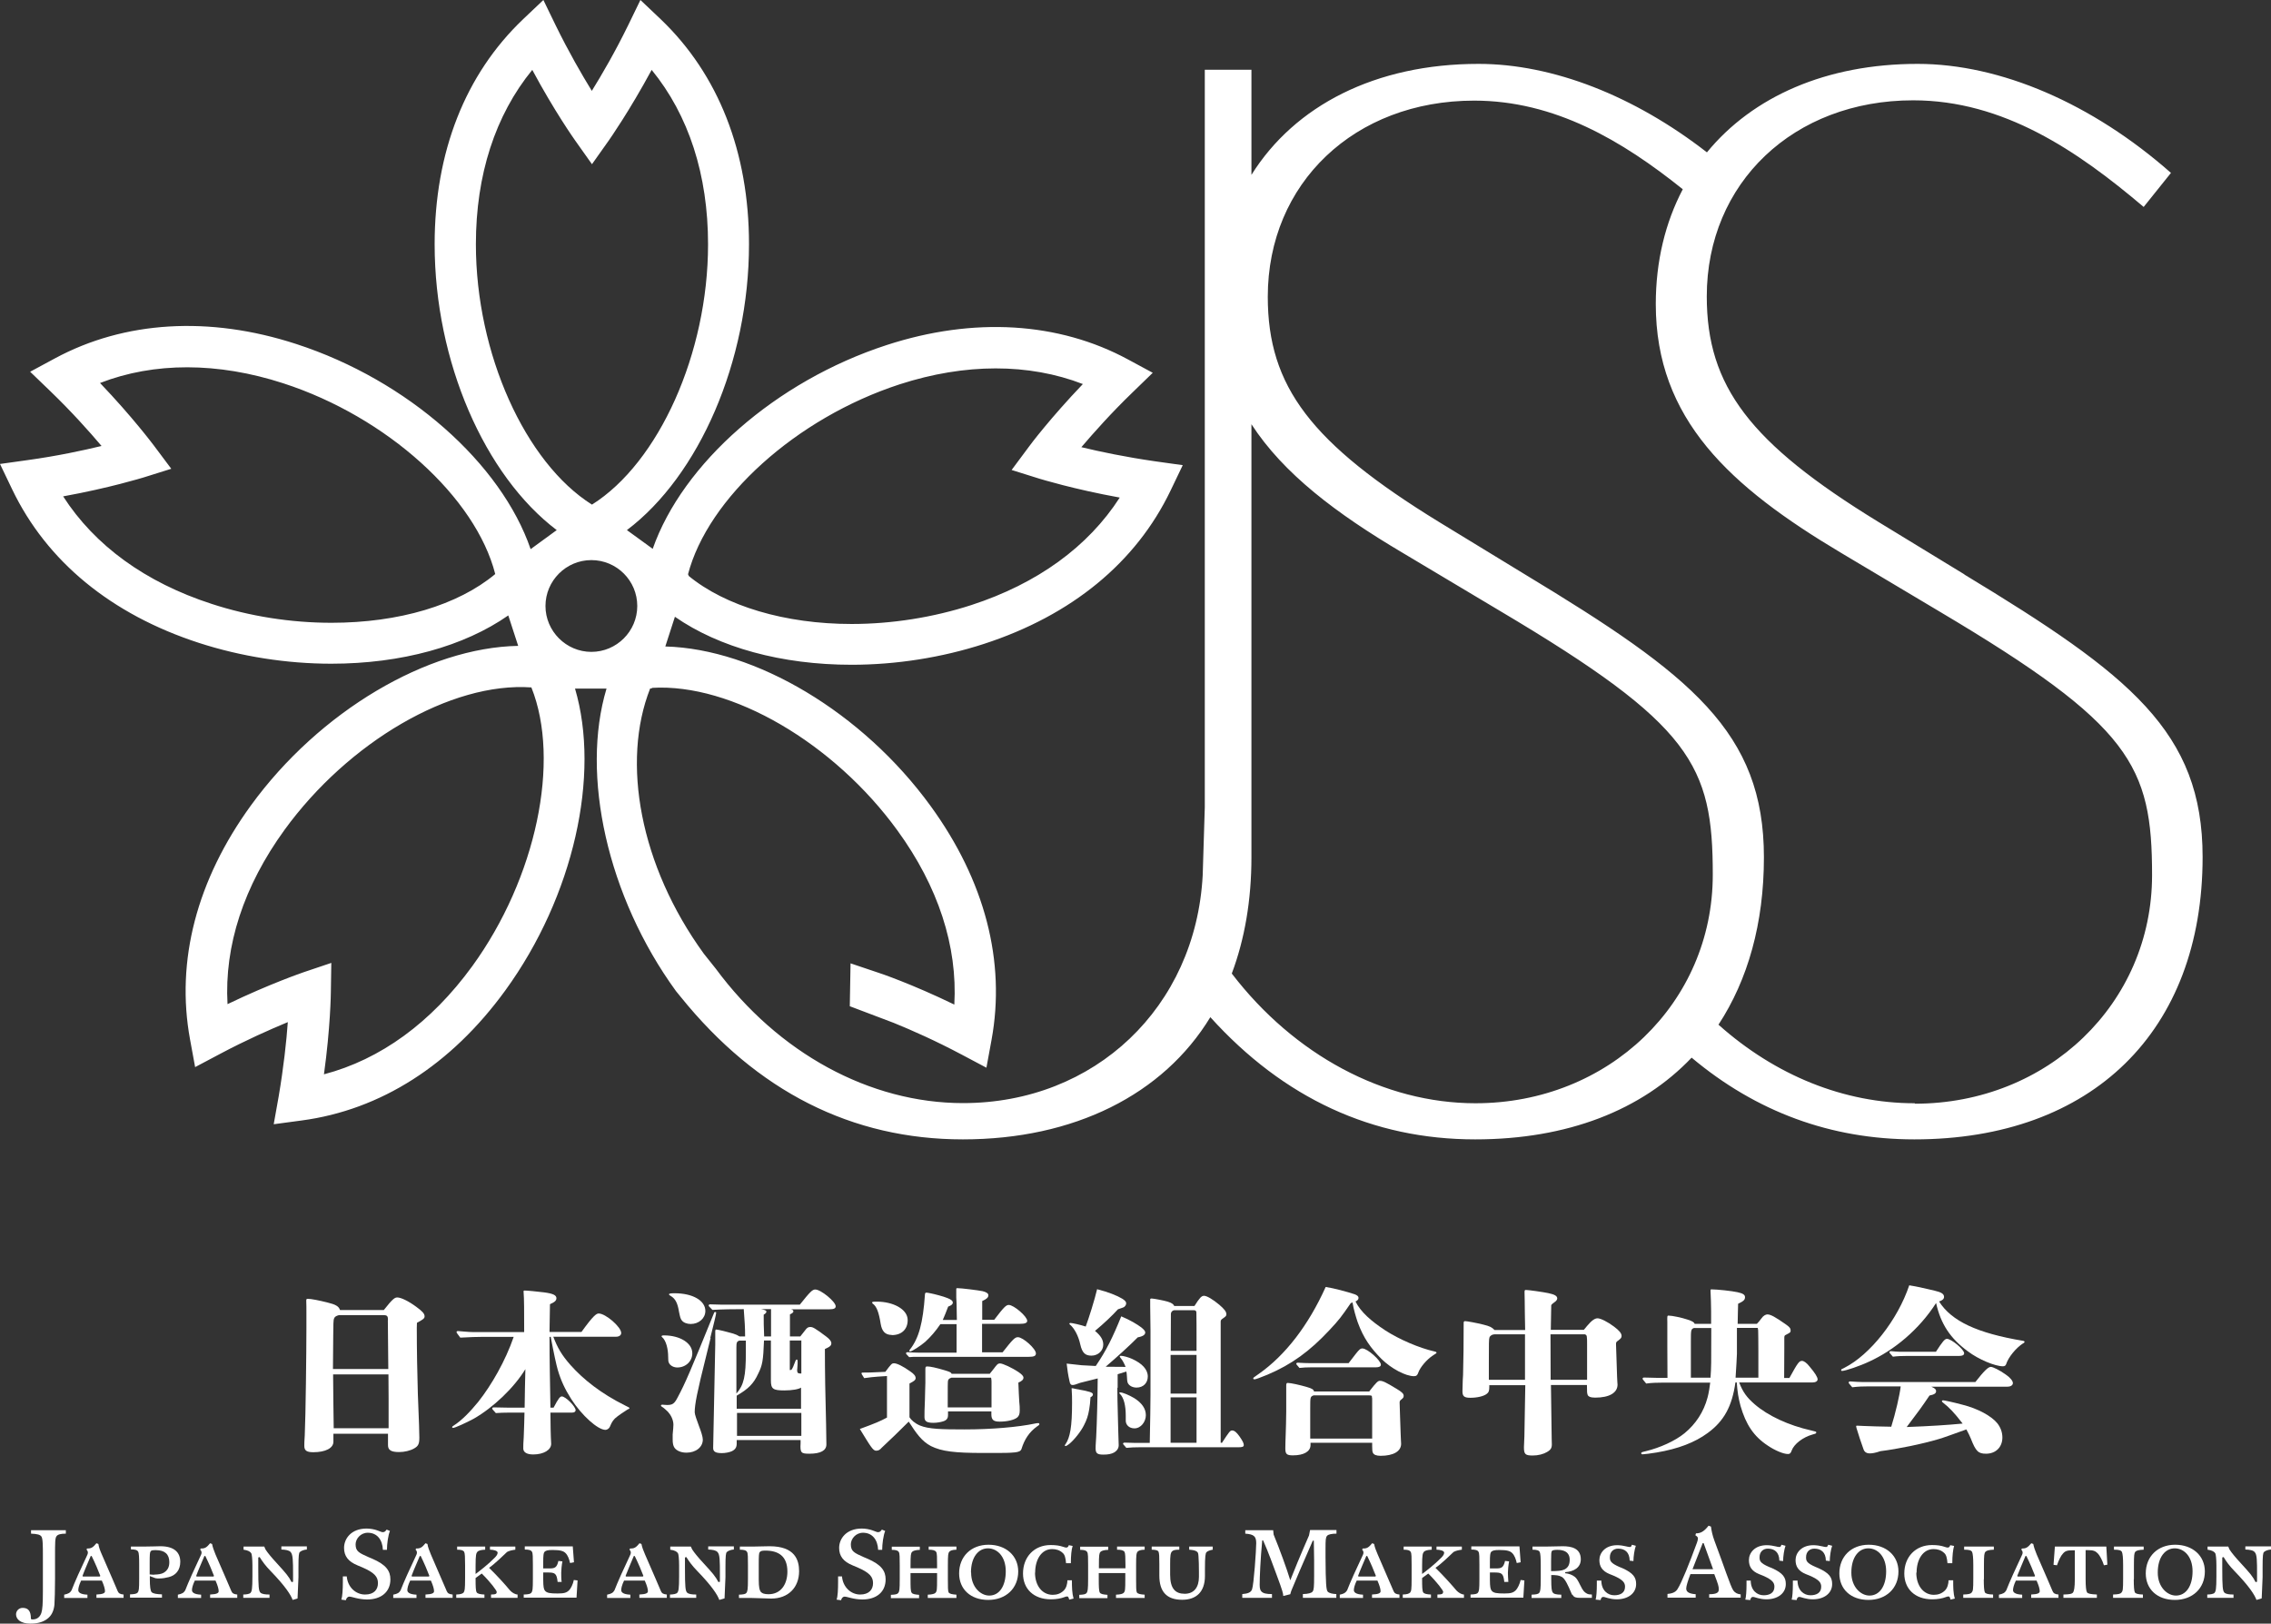 <?xml version="1.0" encoding="UTF-8"?><svg id="_レイヤー_2" xmlns="http://www.w3.org/2000/svg" viewBox="0 0 151.42 108.27"><rect x="0" y="0" width="151.42" height="108.27" fill="#333333" stroke="none"/><defs><style>.cls-1{fill:#fff;stroke-width:0px;}</style></defs><g id="_レイヤー_1-2"><g id="_レイヤー_1-2"><path class="cls-1" d="M25.59,87.36c.59-.75.73-.84.9-.84.24,0,.73.23,1.26.62.41.3.56.46.56.64,0,.14-.1.21-.51.43-.01.18-.01.3-.01.34,0,1.42.03,3.07.07,4.39l.08,2.09c.01.34.02.69.02.83,0,.43-.07.57-.35.73-.26.15-.65.24-1,.24-.53,0-.74-.13-.74-.46v-.76h-3.64v.53c0,.43-.53.7-1.34.7-.44,0-.6-.11-.6-.42,0-.15,0-.27.03-.71.06-1.28.11-5.55.11-7.14v-1.08c0-.25,0-.5-.01-.73,0-.13.01-.15.11-.15.21,0,.76.11,1.28.24.58.14.78.26.86.51h2.92ZM25.87,88.05c0-.29-.05-.35-.3-.35h-2.98c-.3.09-.35.17-.36.56-.01.32-.01.76-.03,3.03h3.69l-.03-3.25h.01ZM25.91,93.2c0-.37,0-.63-.01-1.55h-3.69c0,1.2.03,2.39.04,3.59h3.66v-2.05h0Z"/><path class="cls-1" d="M36.9,89.16c.27.7.53,1.18,1.15,1.88.84.94,2.01,1.88,3.64,2.69.24.12.28.13.28.18,0,.02-.03.04-.14.09-.16.1-.65.42-.83.59-.19.19-.25.36-.34.56-.05.11-.18.2-.29.2-.51,0-1.58-.96-2.28-2.05-.43-.68-.69-1.24-.9-1.95-.1-.35-.26-1.08-.47-2.2h-.08c0,1.63.03,2.68.06,4.72h.21c.33-.64.44-.75.55-.75.25,0,.92.67.92.92,0,.1-.09.16-.25.16h-1.43c0,.64.02,1.64.05,2.08,0,.4-.49.71-1.2.71-.43,0-.66-.15-.66-.4,0-.12,0-.42.03-.76.02-.65.05-1.28.05-1.63h-1.08c-.28,0-.55.01-.83.03-.23-.25-.24-.27-.24-.3,0-.05.04-.08.1-.08.38.01.84.02,1.08.02h.98c0-.43.04-2.24.05-2.57-.76,1.25-2.15,2.57-3.45,3.31-.48.26-1.25.61-1.37.61-.04,0-.06-.01-.06-.05s.02-.06.09-.1c.54-.34,1.11-.93,1.64-1.58.89-1.12,1.82-2.74,2.37-4.34h-2.19c-.31,0-.6.01-1.37.05-.21-.28-.25-.33-.25-.37s.04-.07.09-.07.73.07,1.03.07h3.39c0-1.38,0-2.24-.04-2.7,0-.05,0-.07.08-.07.18,0,.79.06,1.28.12.61.08.83.19.83.39,0,.16-.11.26-.43.4l-.03,1.85h2.13c.8-1.11,1-1.23,1.15-1.23.46,0,1.5.9,1.5,1.3,0,.15-.14.25-.35.25h-4.18v.02Z"/><path class="cls-1" d="M47.38,89.22c-.08.32-.14.57-.28,1.14-.63,2.51-.78,3.29-.78,3.82,0,.14.15.55.29.93.14.36.25.71.25.89,0,.5-.46.87-1.09.87-.36,0-.66-.13-.8-.33-.09-.14-.12-.29-.12-.58,0-.08,0-.12,0-.3.03-.33.05-.53.05-.65,0-.34-.18-.66-.36-.86-.18-.17-.26-.25-.43-.36-.04-.02-.04-.04-.04-.06,0-.04.04-.06.1-.06.05,0,.15.02.31.02.36,0,.48-.08.7-.5.51-.95.88-1.82,2.43-5.64,0-.04.04-.06.09-.06.04,0,.05.02.05.06,0,.1-.18.81-.39,1.66h0ZM45.16,91.19c-.25,0-.48-.13-.56-.31-.04-.08-.05-.17-.05-.4,0-.53-.14-1.09-.4-1.31-.03-.02-.04-.04-.04-.06,0-.04.05-.06.16-.06,1.07,0,1.89.51,1.89,1.19,0,.54-.44.95-1,.95ZM46.06,88.29c-.25,0-.49-.09-.6-.24-.09-.1-.12-.25-.19-.59-.09-.56-.24-.86-.55-1.04-.09-.05-.11-.07-.11-.11,0-.05.09-.07.37-.07,1.21,0,2.05.49,2.05,1.18,0,.49-.43.87-.98.87h0ZM53.32,87.01c.71-.89.85-1.02,1.04-1.02.37,0,1.36.81,1.36,1.12,0,.14-.12.2-.43.2h-2.55c.11.03.16.07.16.14,0,.06-.06.12-.23.2v1.47h.69l.33-.42c.12-.17.21-.21.34-.21.17,0,.31.08,1.05.63.24.18.35.32.35.45,0,.15-.07.23-.43.39,0,1.45.03,3.27.08,5.02.02.99.02,1.24.02,1.34,0,.4-.37.62-1.13.62-.55,0-.63-.05-.59-.7v-.21h-4.26v.24c0,.25-.1.4-.34.51-.16.07-.43.12-.64.12-.42,0-.59-.09-.59-.34l.14-6.91v-.88c0-.08.03-.11.07-.11.11,0,.8.17,1.13.27.18.06.28.1.42.19h.37c0-.64-.03-1-.09-1.82-.69,0-1.4.01-2.09.05-.24-.24-.25-.26-.25-.29,0-.05.04-.08.1-.08.26.01.59.02.75.02h5.22ZM49.1,92.93c.5-.58.63-1.14.63-2.76,0-.27,0-.4,0-.77h-.45c-.15.06-.18.13-.18.45v3.08h0ZM53.43,92.52c-.16.12-.61.2-1.13.2-.76,0-.9-.1-.9-.67v-2.66h-.46c-.05,1.36-.11,1.66-.39,2.22-.31.67-.66,1.01-1.43,1.46v.87h4.29v-1.43h.02ZM49.14,94.22v1.53h4.29v-1.53h-4.29ZM50.75,87.3c.25.05.35.09.35.17,0,.06-.05.12-.18.2,0,.51,0,.75.03,1.45h.46v-1.82s-.66,0-.66,0ZM53.41,89.39h-.75v1.97c.13,0,.15-.01.34-.51.06-.17.09-.19.12-.19s.06.04.06.08c0,.02,0,.09,0,.21,0,.15-.03.32-.03.43,0,.15.05.21.19.21h.09v-2.21h-.01Z"/><path class="cls-1" d="M60.64,94.51c.11.18.35.4.7.55.58.24,1.45.26,2.97.26,1.78,0,3.57-.15,4.74-.4.09-.02.14-.02.18-.02s.07.02.07.07c0,.03-.01.06-.14.14-.56.4-.86.9-1.05,1.51-.05.15-.19.2-.43.23-.36.04-.8.04-1.31.04h-.83c-1.87,0-2.75-.1-3.47-.46-.61-.32-.98-.85-1.48-1.63-.62.62-1.23,1.21-1.8,1.74-.11.13-.21.2-.37.2-.21,0-.35-.24-1.09-1.45,1.06-.39,1.34-.51,1.81-.76v-2.77c-1.04.06-1.2.1-1.52.14l-.16-.26s-.02-.04-.02-.06.02-.05.06-.05c.3,0,.58,0,1.53-.05.39-.52.43-.57.58-.57.2,0,.6.2,1.08.54.28.19.36.32.36.45,0,.12-.1.2-.41.36v2.27-.02ZM59.46,89.02c-.45,0-.66-.26-.74-.74-.12-.78-.28-1.17-.52-1.34-.04-.02-.05-.05-.05-.08,0-.05.04-.06.33-.06,1.03,0,2.04.48,2.04,1.23,0,.61-.4,1-1.05,1h-.01ZM66.83,90.2c.71-.9.84-1.03,1.04-1.03.34,0,1.2.77,1.2,1.08,0,.17-.12.23-.5.23h-7.43c-.18,0-.35,0-.52.02-.2-.2-.21-.23-.21-.25,0-.05.04-.08.1-.08.24.02.55.03.7.03h2.57v-1.9h-1.08c-.31.46-.64.84-1.01,1.18-.3.26-.89.64-1,.64-.04,0-.06-.01-.06-.04s0-.05.05-.1c.58-.74.86-1.75.99-3.64,0-.11.04-.14.09-.14.04,0,.09,0,.27.04.26.05.88.21,1.14.32.24.09.36.19.36.3s-.09.19-.31.27c-.17.43-.23.61-.36.89h.94c-.02-1.2-.02-1.24-.04-1.5,0-.44,0-.45,0-.52,0-.08,0-.1.07-.1.28,0,1.38.14,1.68.2.25.06.39.15.39.27,0,.15-.1.25-.41.39v1.25h.8c.64-.84.79-.99.97-.99.34,0,1.23.77,1.23,1.06,0,.14-.15.2-.49.2h-2.52v1.9h1.38l-.02.02ZM66,91.6c.1-.13.19-.24.24-.3.23-.3.28-.38.44-.38.18,0,.81.29,1.25.59.2.14.31.25.31.36,0,.13-.11.23-.34.33.03.71.03.78.06,1.27.03.27.03.39.03.48v.13c0,.2-.04.32-.15.43-.19.17-.66.29-1.19.29-.41,0-.55-.12-.55-.49v-.19h-2.89c0,.09,0,.15,0,.24,0,.23-.1.35-.32.42-.18.06-.45.1-.65.1-.45,0-.6-.1-.6-.39,0-.15,0-.58.03-1.13,0-.42.03-.87.03-1.15v-.92c0-.13.02-.17.12-.17.2,0,.58.08,1.15.25.36.11.44.14.48.24h2.55,0ZM66.11,92.14c0-.11-.01-.19-.03-.27h-2.64c-.15.05-.19.09-.23.19-.02.07-.02.4-.02,1.79h2.92v-1.71Z"/><path class="cls-1" d="M72.71,93.19c-.02.33-.05.58-.09.81-.07.42-.17.7-.34,1.03-.21.43-.66.99-.99,1.26-.1.08-.2.14-.25.14-.03,0-.04-.01-.04-.04s.01-.05.04-.08c.31-.45.44-1.17.44-2.77,0-.32,0-.52-.03-.97.1.01.18.02.22.04,1,.18,1.2.24,1.2.38,0,.07-.04.12-.18.2h.02ZM74.5,92.56c0,.24.01,1.19.04,2.09.01.64.04,1.27.05,1.72,0,.21-.11.37-.31.49-.18.1-.41.14-.71.14-.41,0-.52-.09-.52-.42,0-.18,0-.13.04-.77.05-1.03.09-2.55.1-3.89-.24.06-.94.23-1.16.29-.28.11-.43.15-.51.15-.11,0-.18-.06-.21-.26-.09-.38-.15-.8-.19-1.17.42.05.69.08,1,.11.41.02.69.04.94.05.7-1.03,1.13-1.9,1.7-3.31.6.25,1.06.53,1.34.74.16.13.26.24.26.33,0,.14-.12.26-.5.33-.49.5-1.39,1.32-2.14,1.96.14,0,.88.01,1.33.01-.08-.2-.2-.44-.33-.59-.05-.06-.06-.08-.06-.11s.04-.04.07-.04c.15,0,.5.09.76.21.66.3,1.04.7,1.04,1.17,0,.43-.3.74-.75.74-.26,0-.49-.12-.58-.3-.05-.11-.05-.25-.06-.42-.01-.17-.02-.27-.04-.35-.26.08-.45.14-.58.18v.89l-.02.03ZM74.93,87.17s-.14.06-.39.14c-.39.43-.94.95-1.53,1.44.39.33.55.59.55.92,0,.39-.33.73-.79.73-.4,0-.61-.17-.74-.74-.12-.56-.39-1.08-.69-1.33-.03-.02-.04-.04-.04-.06s.03-.05.06-.05c.13,0,.7.13,1.03.24.22-.59.59-1.77.76-2.49.75.19,1.34.43,1.67.63.18.11.27.21.27.31,0,.11-.08.21-.16.26ZM75.06,94.4c0-.65-.12-1.19-.39-1.45-.03-.02-.04-.04-.04-.06s.01-.04.05-.04c.18,0,.6.18.94.38.51.32.78.7.78,1.14s-.33.88-.76.88c-.36,0-.58-.24-.58-.51v-.35h0ZM81.47,96.22c.49-.75.55-.83.68-.83.15,0,.29.11.49.39.2.29.29.45.29.58,0,.12-.1.15-.37.15h-6.59c-.29,0-.59.01-.87.04-.2-.23-.22-.25-.22-.27,0-.05.04-.08.1-.08.26.01.6.02.76.02h.92c.02-.46.06-3.26.05-4.16v-3.33c-.01-.71-.01-1.2-.02-1.63v-.4c-.01-.08.01-.11.09-.11.14,0,.86.14,1.08.21.26.08.39.17.43.29h1.35c.35-.55.47-.68.64-.68.19,0,.59.24,1.01.59.34.29.48.47.48.64,0,.11-.05.15-.22.27-.1.07-.16.11-.16.21v8.09h.1-.02ZM79.78,90.08c0-1.41,0-2.25-.01-2.54,0-.12-.05-.17-.18-.17h-1.27c-.14,0-.25.12-.25.26v.08c0,.14-.01,1.93-.01,2.37h1.73-.01ZM78.05,90.35v2.58h1.73v-2.58h-1.73ZM78.05,93.18v3.03h1.73v-3.03h-1.73Z"/><path class="cls-1" d="M90.06,86.9c-.61.89-.77,1.11-1.44,1.82-1.28,1.37-2.5,2.27-4.11,2.95-.43.18-.79.31-.86.31-.05,0-.09-.02-.09-.06,0-.05.01-.05.38-.31,1.75-1.23,3.29-3.21,4.45-5.79.54.08,1.43.32,1.94.49.16.06.25.14.25.23,0,.11-.05.17-.2.25.34.69,1.03,1.3,1.99,1.93.91.59,2.25,1.17,3.27,1.4.1.02.14.05.14.08s-.01.05-.09.09l-.18.12c-.39.26-.82.77-.94,1.11-.06.19-.14.25-.29.25-.55,0-1.5-.49-2.17-1.15-.7-.71-1.19-1.36-1.59-2.46-.12-.36-.28-.89-.34-1.31l-.14.06h.02ZM91.3,92.78c.47-.61.58-.7.7-.7.2,0,.39.09,1.13.54.35.21.46.32.46.46,0,.11-.04.15-.15.24-.09.06-.12.12-.12.21,0,.37.05,1.23.07,2.11,0,.21.03.5.03.64,0,.5-.51.8-1.37.8-.28,0-.45-.07-.51-.2-.04-.08-.05-.19-.05-.44v-.23h-4.11v.15c0,.43-.44.69-1.17.69-.41,0-.51-.08-.51-.46,0-.53.05-1.25.06-2.46v-1.77c.01-.12.04-.14.1-.14.19,0,.8.13,1.3.28.33.1.41.15.46.29h3.68ZM89.92,90.9c.1-.12.16-.2.47-.61.23-.29.31-.37.45-.37.33,0,1.23.8,1.23,1.08,0,.12-.11.18-.35.18h-4.32c-.25,0-.51.01-.76.04-.2-.23-.21-.25-.21-.27,0-.05.04-.08.1-.08.28.02.61.03.79.03h2.61-.01ZM91.48,93.23c0-.15-.01-.18-.18-.18h-3.72c-.22.09-.22.11-.22.86v2.02h4.13v-2.7h0Z"/><path class="cls-1" d="M105.61,88.67c.08-.08.11-.14.2-.24.31-.37.52-.52.71-.52.2,0,.68.24,1.09.55.36.27.51.45.51.63,0,.11-.05.17-.22.3-.12.08-.15.12-.15.21v.08c0,.11.06,1.97.07,2.13.01.35.03.46.03.52,0,.55-.55.87-1.49.87-.3,0-.48-.07-.51-.21-.03-.09-.04-.17-.04-.63h-2.4c.03,1.87.04,3.06.05,3.6,0,.08.01.26.01.35,0,.26-.08.37-.31.51-.25.15-.6.24-.96.24-.5,0-.59-.08-.59-.56,0-.07.01-.33.03-.72,0-.13.02-1.26.06-3.41h-2.4v.11c0,.27-.04.37-.16.46-.2.17-.66.27-1.1.27-.4,0-.53-.09-.53-.43,0-.04,0-.14.01-.39.01-.31.01-.46.03-.7.03-1.06.04-2.14.04-3.38v-.08c0-.11.03-.13.1-.13.12,0,.73.11,1.21.23.44.11.56.17.75.36h2.04c-.01-.52-.03-1.57-.03-2.01,0-.17-.01-.43-.01-.5,0-.13.01-.16.09-.16.19,0,1.16.14,1.49.21.43.09.6.19.6.36,0,.08-.08.18-.19.25-.15.11-.16.12-.21.19l-.03,1.65h2.22,0ZM99.64,88.98c-.14,0-.29.09-.33.21-.04.11-.04.39-.04,1.64v1.18h2.41v-3.03h-2.05.01ZM105.82,89.75c0-.68,0-.72-.15-.77h-2.29c0,1.32,0,1.74.01,3.03h2.43v-2.26Z"/><path class="cls-1" d="M119.32,91.87c.55-1,.64-1.12.83-1.12.12,0,.3.12.49.36.39.46.55.73.55.87,0,.13-.14.21-.36.21h-4.87c.25.64.5.99,1.03,1.45.89.77,2.26,1.41,3.78,1.75.31.07.33.08.33.13,0,.07-.03.08-.25.14-.64.18-1.23.63-1.39,1.07-.06.18-.12.23-.25.23-.3,0-.87-.24-1.34-.56-.93-.61-1.46-1.4-1.82-2.65-.14-.52-.21-.96-.25-1.56h-.09c-.22,1.57-.75,2.57-1.85,3.37-.85.63-1.98,1.06-3.41,1.3-.35.06-.83.12-.93.12-.05,0-.09-.02-.09-.07,0-.06.01-.07.31-.14.95-.23,1.94-.68,2.57-1.19.76-.62,1.29-1.44,1.54-2.38.08-.27.16-.81.18-1h-3.16c-.36,0-.75.01-1.11.06-.23-.27-.24-.3-.24-.32,0-.05.04-.08.1-.08.29.01.65.02.83.02h.73c0-.5-.01-1.76-.01-2.12v-1.59c-.01-.4-.01-.44.08-.44.24,0,.9.14,1.25.26.34.11.46.18.49.29h1.1v-.83c0-.38-.02-.97-.04-1.38,0-.07.01-.09.05-.09.4,0,1.4.11,1.75.19.38.08.5.18.5.33,0,.18-.1.27-.46.44,0,.31-.03.81-.03,1.34h1.28c.1-.11.2-.21.31-.37.12-.18.29-.26.39-.26.22,0,.54.18,1.21.65.26.18.34.27.34.42,0,.12,0,.13-.33.3-.08.04-.09.07-.09.24v.63c0,.59-.01,1.01-.01,2h.36v-.02ZM112.97,88.55c-.23.07-.23.14-.23.89v2.43h1.31c.05-.74.05-.9.05-3.16v-.15h-1.14.01ZM117.24,90.12c0-.89-.01-1.05-.01-1.19,0-.21,0-.25-.03-.38h-1.39v1.74c-.01.27-.04.84-.09,1.58h1.52v-1.75Z"/><path class="cls-1" d="M134.89,89.58c-.48.31-.99.94-1.13,1.39-.03.09-.1.14-.21.14-.53,0-1.63-.46-2.33-.99-1.18-.86-1.82-1.83-2.13-3.23-1.13,1.77-2.8,3.15-4.47,3.91-.61.29-1.59.62-1.8.62-.04,0-.06-.02-.06-.06,0-.05.03-.06.2-.14,1.74-.88,3.57-3.21,4.34-5.51.65.11.71.13,1.7.36.43.1.62.21.62.41,0,.14-.1.23-.33.31.83,1.31,2.54,2.11,5.59,2.62.07.01.11.04.11.07s-.03.06-.1.11h0ZM131.7,92.17c.58-.74.86-1.02,1.04-1.02.14,0,.57.21.98.5.3.2.49.43.49.58,0,.14-.14.24-.37.24h-5.07c.24.11.32.18.32.29,0,.15-.1.23-.44.3-.5.74-.73,1.06-1.52,2.1,1.6-.06,2.69-.13,3.73-.23-.61-.79-.9-1.07-1.29-1.38-.08-.06-.09-.08-.09-.11,0-.04.03-.06.08-.06.07,0,.6.11,1.28.29,1.04.26,1.95.76,2.34,1.25.21.27.33.59.33.94,0,.64-.44,1.08-1.09,1.08-.51,0-.68-.15-1.01-1-.06-.15-.16-.36-.3-.62-.95.34-1.58.57-1.83.64-1.1.33-2.77.67-3.9.81-.35.12-.55.15-.73.15s-.32-.08-.39-.25c-.2-.55-.31-.9-.48-1.45-.01-.04-.02-.08-.02-.11s.01-.04.06-.04c.06,0,.35.02.44.02.51.02,1.1.04,1.84.05.28-.89.56-2.09.63-2.69h-2.11c-.36,0-.75.01-1.12.06-.23-.26-.24-.28-.24-.31,0-.05.04-.08.1-.08.28.02.64.04.81.04h7.54,0ZM129.08,90.14c.44-.68.59-.86.73-.86.3,0,1.15.71,1.15.96,0,.12-.11.18-.34.18h-3.49c-.3,0-.62.01-.92.05-.21-.24-.23-.26-.23-.29,0-.05.04-.08.1-.08.19.02.44.04.56.04h2.44Z"/><path class="cls-1" d="M4.39,102.04v.23c-.36,0-.54.06-.62.17-.1.13-.1.41-.1,1.38v1.42c0,.7-.02,1.55-.04,1.76-.03.34-.15.66-.38.87-.28.26-.67.4-1.22.4-.64,0-.96-.28-.96-.62,0-.21.17-.43.44-.43.38,0,.55.22.55.71,0,.05.04.06.12.06.27,0,.48-.14.58-.44.07-.22.1-.58.1-1.45v-2.33c0-.66,0-1.18-.1-1.31-.09-.12-.25-.17-.69-.19v-.23h2.32Z"/><path class="cls-1" d="M8.26,106.55h-1.83v-.22c.46-.02.57-.1.57-.22,0-.15-.06-.37-.21-.71h-1.38c-.15.31-.19.52-.19.64s.1.28.61.3v.22h-1.55v-.22c.28-.06.39-.12.49-.29.2-.52.64-1.5,1-2.25.05-.1.09-.19.09-.26s-.03-.15-.09-.2l.03-.08h.06c.23,0,.35-.08.57-.35l.13.05c.03.21.11.43.23.7.5,1.13.95,2.2,1.06,2.45.06.14.16.2.39.22v.22h.02ZM5.53,105.13h1.12l.04-.04c-.13-.35-.35-.86-.58-1.33h-.06c-.19.45-.42.97-.55,1.33l.03.04Z"/><path class="cls-1" d="M8.72,103.13h1c.42,0,.77-.02.97-.02.95,0,1.33.43,1.33,1.04,0,.57-.32.91-.77,1.02-.2.05-.4.09-.64.09-.08,0-.17,0-.25-.02l-.37-.14v.2c0,.49.04.79.12.87.09.1.34.14.69.15v.22h-2.13v-.22c.3-.01.44-.04.51-.12.08-.11.1-.21.1-.95v-.9c0-.49-.01-.78-.07-.88-.06-.11-.21-.15-.48-.15v-.21.02ZM10.29,105c.25,0,.48-.04.62-.12.25-.15.38-.36.38-.71,0-.52-.3-.8-.89-.8-.23,0-.3.01-.35.07-.06.08-.07.17-.07.86v.69c.1.01.21.02.31.02h0Z"/><path class="cls-1" d="M15.83,106.55h-1.82v-.22c.46-.02.57-.1.57-.22,0-.15-.06-.37-.21-.71h-1.38c-.15.31-.19.52-.19.64s.1.28.61.3v.22h-1.55v-.22c.28-.06.39-.12.49-.29.2-.52.64-1.5,1-2.25.05-.1.09-.19.09-.26s-.03-.15-.09-.2l.03-.08h.06c.23,0,.35-.08.57-.35l.13.05c.04.21.12.43.23.7.5,1.13.95,2.2,1.06,2.45.06.14.16.2.39.22v.22h.01ZM13.11,105.13h1.12l.04-.04c-.13-.35-.35-.86-.58-1.33h-.06c-.19.45-.42.97-.55,1.33l.03.04Z"/><path class="cls-1" d="M19.85,106.59l-.34.1c-.11-.32-.48-.91-1.47-1.93-.34-.35-.55-.64-.73-.93l-.09.03v.72c0,1.25.03,1.5.14,1.62.1.1.31.13.61.13v.22h-1.75v-.22c.21,0,.44-.04.49-.12.08-.1.12-.26.12-1.08v-.75c0-.42-.04-.74-.07-.79-.06-.11-.21-.21-.52-.25v-.21h1.38l.08.19c.13.21.43.57.71.87.68.75.84.93,1.03,1.31l.1-.02v-.48c0-.92-.01-1.34-.16-1.5-.1-.12-.33-.16-.62-.17v-.21h1.7v.21c-.18.01-.38.08-.47.17-.06.06-.09.21-.09,1.02v.65l-.06,1.42h0Z"/><path class="cls-1" d="M26,102.09c-.12.28-.2.87-.2,1.26h-.27c-.03-.68-.39-1.14-1.01-1.14-.48,0-.81.41-.81.77,0,.47.22.57.87.86l.24.1c.92.4,1.21.81,1.21,1.38,0,.84-.62,1.34-1.55,1.34-.58,0-1.02-.19-1.18-.19-.12,0-.21.1-.24.24l-.3-.04c.07-.21.1-.68.1-1.2v-.35h.26c.06.73.61,1.21,1.22,1.21s.86-.34.86-.76-.23-.7-1.04-1.05l-.31-.13c-.64-.26-.91-.63-.91-1.17,0-.62.48-1.29,1.5-1.29.24,0,.52.05.71.12.17.06.3.12.35.12.11,0,.17-.01.28-.17l.22.09Z"/><path class="cls-1" d="M30.19,106.55h-1.82v-.22c.46-.02.57-.1.57-.22,0-.15-.06-.37-.21-.71h-1.38c-.15.31-.19.52-.19.64s.1.28.61.3v.22h-1.55v-.22c.29-.06.39-.12.49-.29.2-.52.64-1.5,1-2.25.05-.1.09-.19.09-.26s-.03-.15-.09-.2l.03-.08h.06c.23,0,.35-.08.57-.35l.13.05c.03.21.12.43.23.7.5,1.13.94,2.2,1.06,2.45.06.14.16.2.39.22v.22h.01ZM27.47,105.13h1.12l.04-.04c-.13-.35-.35-.86-.58-1.33h-.06c-.19.45-.42.97-.55,1.33l.03.04Z"/><path class="cls-1" d="M33.12,106.16c0-.1-.42-.66-1-1.23l-.41.3v.08c0,.49.01.77.07.87.05.1.25.14.52.15v.22h-1.88v-.22c.3-.01.42-.06.49-.13.07-.11.1-.19.1-.93v-.9c0-.49-.01-.79-.06-.88-.06-.11-.2-.15-.47-.15v-.21h1.87v.21c-.3.01-.46.07-.52.14-.08.1-.12.2-.12.93v.55c.27-.2.84-.64,1.26-1.07.12-.12.21-.23.21-.35,0-.14-.3-.2-.51-.2v-.21h1.69v.21c-.21.03-.38.06-.55.15-.13.13-.3.29-.52.49s-.48.43-.68.57c.54.53,1,1.03,1.4,1.51.13.14.32.26.5.27v.22h-1.77v-.22c.33,0,.38-.06.38-.17h0Z"/><path class="cls-1" d="M34.93,106.33c.3-.01.44-.04.5-.12.08-.11.1-.21.1-.95v-.9c0-.49,0-.79-.06-.88-.06-.11-.21-.15-.48-.15v-.21h3.2l.08,1.06-.26.05c-.05-.23-.14-.52-.32-.68-.12-.11-.3-.19-.84-.19-.35,0-.46.04-.55.13-.06.07-.08.26-.08.66v.44h.38c.37,0,.53-.03.63-.5l.27.03c-.05.25-.08.59-.08.76s0,.45.03.61h-.27c-.06-.59-.19-.63-.68-.63h-.28v.48c0,.48.04.65.12.74.13.15.34.18.84.18.44,0,.59-.05.76-.21.11-.1.27-.41.32-.69l.25.03-.07,1.15h-3.52v-.22h.01Z"/><path class="cls-1" d="M44.46,106.55h-1.83v-.22c.46-.02.57-.1.57-.22,0-.15-.06-.37-.21-.71h-1.38c-.15.31-.19.52-.19.64s.1.28.61.3v.22h-1.55v-.22c.28-.06.39-.12.49-.29.2-.52.64-1.5,1-2.25.05-.1.09-.19.09-.26s-.03-.15-.09-.2l.04-.08h.06c.23,0,.35-.08.57-.35l.13.05c.04.21.12.43.24.7.5,1.13.95,2.2,1.06,2.45.06.14.16.2.39.22,0,0,0,.22,0,.22ZM41.74,105.13h1.12l.04-.04c-.13-.35-.35-.86-.58-1.33h-.06c-.19.45-.41.97-.55,1.33,0,0,.03.04.03.04Z"/><path class="cls-1" d="M48.3,106.59l-.34.1c-.11-.32-.48-.91-1.47-1.93-.34-.35-.55-.64-.73-.93l-.09.03v.72c0,1.25.03,1.5.14,1.62.1.1.31.13.61.13v.22h-1.75v-.22c.21,0,.43-.04.49-.12.08-.1.12-.26.12-1.08v-.75c0-.42-.04-.74-.07-.79-.06-.11-.21-.21-.52-.25v-.21h1.37l.09.19c.13.21.43.57.71.87.69.75.84.93,1.04,1.31l.1-.02v-.48c0-.92,0-1.34-.16-1.5-.1-.12-.33-.16-.62-.17v-.21h1.71v.21c-.18.01-.39.08-.47.17-.06.06-.09.21-.09,1.02v.65l-.06,1.42h0Z"/><path class="cls-1" d="M50.31,103.13c.29,0,.65-.02,1-.02,1.7,0,1.97.93,1.97,1.66,0,1.09-.72,1.83-1.86,1.83-.25,0-.98-.04-1.32-.04h-.83v-.22c.3-.01.44-.04.5-.12.07-.11.1-.21.1-.95v-.9c0-.49,0-.79-.06-.88-.06-.11-.21-.15-.48-.15v-.21h.99,0ZM50.7,106.12c.11.14.27.19.54.19.84,0,1.26-.68,1.26-1.51,0-1.04-.61-1.4-1.47-1.4-.23,0-.32.03-.38.11-.05.07-.06.24-.06.83v.99c0,.54.06.72.12.79h0Z"/><path class="cls-1" d="M59.02,102.09c-.12.28-.2.87-.2,1.26h-.27c-.03-.68-.39-1.14-1.01-1.14-.48,0-.81.41-.81.77,0,.47.22.57.87.86l.24.1c.92.4,1.21.81,1.21,1.38,0,.84-.61,1.34-1.55,1.34-.58,0-1.01-.19-1.18-.19-.12,0-.21.1-.24.24l-.3-.04c.08-.21.1-.68.1-1.2v-.35h.26c.06.73.61,1.21,1.21,1.21s.86-.34.86-.76-.23-.7-1.04-1.05l-.31-.13c-.64-.26-.91-.63-.91-1.17,0-.62.48-1.29,1.51-1.29.24,0,.52.05.71.12.17.06.3.12.35.12.11,0,.17-.01.28-.17l.22.09h0Z"/><path class="cls-1" d="M61.91,103.13h1.86v.21c-.29.01-.4.06-.48.14-.07.1-.09.2-.09.93v.9c0,.49,0,.78.05.88.07.1.24.13.52.15v.22h-1.91v-.22c.3-.01.45-.06.51-.12.1-.11.11-.2.11-.94v-.38h-1.77v.42c0,.49,0,.77.07.88.05.1.23.13.5.15v.22h-1.88v-.22c.3-.01.42-.04.49-.12.08-.11.1-.21.1-.95v-.9c0-.49,0-.79-.06-.88-.06-.11-.2-.15-.47-.15v-.21h1.87v.21c-.3.01-.46.07-.52.14-.08.1-.1.2-.1.93v.16h1.77v-.21c0-.49,0-.79-.06-.88-.07-.11-.23-.15-.5-.15v-.21h0Z"/><path class="cls-1" d="M67.89,104.79c0,1.13-.82,1.9-2,1.9s-1.94-.72-1.94-1.77c0-1.12.79-1.91,1.96-1.91s1.98.74,1.98,1.78ZM64.75,104.87c0,.96.63,1.53,1.21,1.53.67,0,1.1-.63,1.1-1.62s-.57-1.53-1.19-1.53-1.13.57-1.13,1.61h.01Z"/><path class="cls-1" d="M69.01,104.87c0,.88.49,1.48,1.18,1.48.28,0,.52-.08.73-.28.18-.17.25-.46.25-.69h.3c0,.47.01.85.11,1.22l-.29.07c-.04-.17-.08-.21-.12-.21-.06,0-.1,0-.19.04-.23.09-.55.15-.91.15-1.15,0-1.86-.7-1.86-1.72,0-1.11.75-1.9,1.84-1.9.35,0,.61.04.84.12.1.03.15.05.21.05.09,0,.15-.09.16-.16l.26.05c-.08.23-.12.66-.12,1.15h-.32c-.03-.34-.08-.56-.22-.68-.21-.2-.46-.26-.71-.26-.71,0-1.13.7-1.13,1.57h0Z"/><path class="cls-1" d="M74.46,103.13h1.86v.21c-.29.01-.4.06-.48.14-.07.1-.09.2-.09.93v.9c0,.49,0,.78.05.88.07.1.23.13.52.15v.22h-1.91v-.22c.3-.01.45-.06.51-.12.1-.11.11-.2.11-.94v-.38h-1.77v.42c0,.49.01.77.07.88.06.1.23.13.51.15v.22h-1.88v-.22c.3-.01.42-.04.49-.12.07-.11.1-.21.1-.95v-.9c0-.49,0-.79-.06-.88-.06-.11-.2-.15-.47-.15v-.21h1.87v.21c-.3.01-.46.07-.52.14-.08.1-.1.2-.1.93v.16h1.77v-.21c0-.49-.01-.79-.06-.88-.07-.11-.23-.15-.5-.15v-.21h-.02Z"/><path class="cls-1" d="M79.3,103.13h1.56v.21c-.16.03-.34.08-.42.17-.06.07-.1.24-.1,1.12v.46c0,1.07-.58,1.59-1.52,1.59-1.05,0-1.52-.56-1.52-1.61v-.76c0-.51-.01-.71-.05-.82-.03-.1-.18-.15-.46-.15v-.21h1.84v.21c-.28,0-.39.03-.47.1-.12.1-.14.32-.14.84v.73c0,.93.35,1.27.97,1.27s.95-.43.95-1.13v-.32c0-.35-.01-.86-.03-1.05-.01-.17-.03-.25-.09-.3-.12-.1-.3-.12-.53-.14v-.21h0Z"/><path class="cls-1" d="M89.11,102.04v.23c-.28,0-.55.04-.63.15-.09.1-.1.26-.1.87v.55c.01,1.81.05,2.17.14,2.29.1.12.35.16.58.17v.25h-2.23v-.25c.36-.01.58-.07.65-.17.08-.1.1-.3.1-1.02v-1.09l-.02-1.28h-.07c-.67,1.53-1.16,2.67-1.42,3.31-.03.07-.05.15-.08.26l-.44.11h-.03c0-.14-.03-.3-.44-1.4-.25-.66-.51-1.42-.9-2.3h-.06c-.12,1.27-.17,2.45-.17,2.96,0,.27.05.38.12.45.12.12.31.17.7.17v.25h-1.98v-.25c.36-.03.57-.1.65-.31.12-.31.28-2.63.28-3.09s-.17-.59-.73-.63v-.23h1.86l.03.29c.41,1,.88,2.29,1.11,3.05.15-.4.71-1.76,1.25-2.99l.07-.36h1.76Z"/><path class="cls-1" d="M93.3,106.55h-1.82v-.22c.46-.02.57-.1.57-.22,0-.15-.06-.37-.21-.71h-1.38c-.15.31-.19.52-.19.64s.1.28.61.3v.22h-1.55v-.22c.28-.06.38-.12.49-.29.2-.52.64-1.5,1-2.25.05-.1.09-.19.09-.26s-.03-.15-.09-.2l.04-.08h.06c.23,0,.35-.08.57-.35l.13.05c.04.21.12.43.24.7.5,1.13.94,2.2,1.06,2.45.06.14.16.2.39.22v.22h0ZM90.58,105.13h1.12l.04-.04c-.13-.35-.35-.86-.58-1.33h-.06c-.19.45-.42.97-.55,1.33l.03.04Z"/><path class="cls-1" d="M96.23,106.16c0-.1-.42-.66-1-1.23l-.41.3v.08c0,.49.01.77.07.87.05.1.25.14.52.15v.22h-1.88v-.22c.3-.01.42-.06.49-.13.08-.11.1-.19.1-.93v-.9c0-.49,0-.79-.06-.88-.06-.11-.2-.15-.47-.15v-.21h1.87v.21c-.3.01-.46.07-.52.14-.08.1-.12.2-.12.93v.55c.27-.2.84-.64,1.26-1.07.12-.12.21-.23.21-.35,0-.14-.3-.2-.51-.2v-.21h1.69v.21c-.21.03-.38.06-.55.15-.13.13-.3.29-.52.49-.22.2-.48.43-.69.57.54.53.99,1.03,1.4,1.51.13.14.32.26.5.27v.22h-1.77v-.22c.33,0,.38-.06.38-.17h.01Z"/><path class="cls-1" d="M98.04,106.33c.3-.01.45-.04.5-.12.08-.11.1-.21.1-.95v-.9c0-.49,0-.79-.06-.88-.06-.11-.21-.15-.48-.15v-.21h3.21l.08,1.06-.26.05c-.05-.23-.14-.52-.32-.68-.12-.11-.3-.19-.84-.19-.34,0-.46.04-.55.13-.06.07-.08.26-.08.66v.44h.38c.37,0,.52-.03.63-.5l.27.03c-.05.25-.08.59-.08.76s.02.45.03.61h-.27c-.06-.59-.19-.63-.68-.63h-.28v.48c0,.48.04.65.12.74.13.15.34.18.84.18.44,0,.59-.05.76-.21.11-.1.27-.41.33-.69l.25.03-.07,1.15h-3.52v-.22h0Z"/><path class="cls-1" d="M104.82,106.35c-.1-.22-.31-.77-.51-1.03-.08-.11-.17-.17-.23-.19-.13-.07-.31-.1-.65-.1v.28c0,.6.03.79.1.88.05.1.25.15.57.15v.22h-1.98v-.22c.3-.01.44-.04.51-.12.07-.11.1-.21.1-.95v-.9c0-.49-.02-.79-.07-.88-.06-.11-.21-.15-.48-.15v-.21h1c.23,0,.85-.02,1.02-.02.57,0,1.2.13,1.2.87,0,.57-.48.82-1.04.86v.07c.23.02.46.1.64.24.11.09.19.2.36.55.19.39.27.47.45.57.1.05.19.06.33.06v.22h-.82c-.22,0-.39-.03-.47-.21h-.03ZM104.29,104.67c.27-.13.37-.34.37-.66,0-.27-.1-.66-.83-.66-.16,0-.32.02-.36.08-.04.06-.05.21-.05.64v.7c.44,0,.73-.03.86-.1h.01Z"/><path class="cls-1" d="M106.77,105.39c0,.66.42.99.86.99.39,0,.72-.15.72-.57,0-.26-.12-.46-.77-.74l-.25-.1c-.52-.21-.69-.53-.69-.94,0-.46.37-.99,1.19-.99.19,0,.45.04.6.08.1.03.19.04.25.04s.08-.02.13-.15l.26.07c-.09.24-.16.72-.16,1.02l-.25-.03c-.01-.56-.32-.8-.77-.8-.31,0-.55.21-.55.57,0,.24.04.39.63.65l.2.08c.73.33.92.62.92,1.06,0,.63-.55,1.02-1.29,1.02-.47,0-.77-.16-.9-.16-.09,0-.15.06-.18.21l-.33-.03c.05-.17.08-.58.08-1v-.27h.31,0Z"/><path class="cls-1" d="M113.96,106.55v-.24c.55,0,.64-.14.64-.32,0-.2-.03-.32-.3-1.02h-1.59c-.17.44-.28.8-.28.95,0,.17.07.35.63.39v.23h-1.88v-.25c.38-.03.57-.15.68-.34.27-.43.77-1.67,1.29-3.09.04-.12.06-.19.06-.29,0-.06-.07-.13-.17-.19l.04-.13c.26,0,.5-.07.84-.51l.16.06c.03.26.1.59.23.94.62,1.64,1.07,3.05,1.26,3.32.12.16.27.24.49.26v.22h-2.11,0ZM114.22,104.64l-.63-1.74h-.06l-.68,1.74h1.38-.01Z"/><path class="cls-1" d="M116.73,105.39c0,.66.42.99.86.99.39,0,.72-.15.72-.57,0-.26-.12-.46-.77-.74l-.25-.1c-.52-.21-.68-.53-.68-.94,0-.46.37-.99,1.19-.99.19,0,.45.04.6.08.1.03.19.04.25.04s.08-.02.13-.15l.27.07c-.09.24-.16.72-.16,1.02l-.25-.03c-.01-.56-.32-.8-.77-.8-.31,0-.55.21-.55.57,0,.24.03.39.63.65l.2.08c.73.33.92.62.92,1.06,0,.63-.55,1.02-1.29,1.02-.47,0-.77-.16-.9-.16-.09,0-.15.06-.18.21l-.33-.03c.05-.17.08-.58.08-1v-.27h.31-.03Z"/><path class="cls-1" d="M119.85,105.39c0,.66.42.99.86.99.39,0,.72-.15.72-.57,0-.26-.12-.46-.77-.74l-.25-.1c-.52-.21-.69-.53-.69-.94,0-.46.37-.99,1.19-.99.19,0,.45.04.6.08.1.03.19.04.25.04s.08-.02.14-.15l.26.07c-.09.24-.16.72-.16,1.02l-.26-.03c-.01-.56-.32-.8-.77-.8-.31,0-.55.21-.55.57,0,.24.03.39.63.65l.19.08c.73.33.92.62.92,1.06,0,.63-.55,1.02-1.29,1.02-.47,0-.77-.16-.9-.16-.09,0-.15.06-.18.21l-.33-.03c.05-.17.08-.58.08-1v-.27h.31Z"/><path class="cls-1" d="M126.58,104.79c0,1.13-.82,1.9-2,1.9s-1.94-.72-1.94-1.77c0-1.12.79-1.91,1.96-1.91s1.98.74,1.98,1.78ZM123.44,104.87c0,.96.63,1.53,1.21,1.53.67,0,1.11-.63,1.11-1.62s-.57-1.53-1.19-1.53-1.13.57-1.13,1.61h0Z"/><path class="cls-1" d="M127.77,104.87c0,.88.49,1.48,1.17,1.48.28,0,.52-.08.73-.28.18-.17.25-.46.25-.69h.31c0,.47,0,.85.11,1.22l-.29.07c-.03-.17-.08-.21-.12-.21-.05,0-.1,0-.19.04-.23.09-.55.15-.91.15-1.15,0-1.86-.7-1.86-1.72,0-1.11.75-1.9,1.85-1.9.35,0,.61.04.84.12.09.03.15.05.21.05.09,0,.15-.09.16-.16l.26.05c-.07.23-.12.66-.12,1.15h-.32c-.03-.34-.08-.56-.22-.68-.21-.2-.46-.26-.71-.26-.71,0-1.13.7-1.13,1.57h-.02Z"/><path class="cls-1" d="M132.27,105.31c0,.49.02.76.07.87.05.1.23.14.55.15v.22h-1.99v-.22c.36-.01.5-.05.56-.13.09-.11.11-.19.11-.93v-.9c0-.49-.03-.77-.08-.88-.06-.11-.19-.15-.53-.15v-.21h1.98v.21c-.33.01-.49.06-.56.14-.08.1-.1.2-.1.93v.9h0Z"/><path class="cls-1" d="M137.25,106.55h-1.82v-.22c.46-.02.57-.1.57-.22,0-.15-.06-.37-.21-.71h-1.38c-.15.31-.19.52-.19.64s.1.28.61.3v.22h-1.55v-.22c.28-.06.39-.12.49-.29.2-.52.64-1.5,1-2.25.05-.1.09-.19.09-.26s-.03-.15-.09-.2l.04-.08h.05c.23,0,.35-.08.58-.35l.13.05c.04.21.12.43.23.7.5,1.13.95,2.2,1.06,2.45.06.14.16.2.39.22v.22h0ZM134.53,105.13h1.12l.04-.04c-.13-.35-.35-.86-.58-1.33h-.06c-.19.45-.41.97-.55,1.33l.03.04h0Z"/><path class="cls-1" d="M140.51,104.34l-.23.04c-.1-.33-.28-.65-.39-.77-.16-.17-.3-.24-.65-.24h-.18v1.93c0,.49.03.78.09.88s.26.13.66.15v.22h-2.23v-.22c.45-.01.56-.05.63-.12.08-.11.13-.33.13-.94v-1.89h-.13c-.39,0-.52.05-.67.23-.12.12-.28.44-.39.77l-.23-.03.09-1.22h3.43l.07,1.22h0Z"/><path class="cls-1" d="M142.27,105.31c0,.49.02.76.07.87.05.1.23.14.54.15v.22h-1.99v-.22c.36-.01.5-.05.56-.13.09-.11.11-.19.11-.93v-.9c0-.49-.03-.77-.08-.88-.06-.11-.19-.15-.53-.15v-.21h1.98v.21c-.33.01-.49.06-.56.14-.07.1-.09.2-.09.93v.9h0Z"/><path class="cls-1" d="M147.01,104.79c0,1.13-.82,1.9-2,1.9s-1.94-.72-1.94-1.77c0-1.12.79-1.91,1.96-1.91s1.98.74,1.98,1.78ZM143.87,104.87c0,.96.63,1.53,1.21,1.53.67,0,1.11-.63,1.11-1.62s-.57-1.53-1.19-1.53-1.13.57-1.13,1.61h0Z"/><path class="cls-1" d="M150.79,106.59l-.34.1c-.11-.32-.48-.91-1.47-1.93-.34-.35-.55-.64-.72-.93l-.09.03v.72c0,1.25.03,1.5.14,1.62.1.1.31.13.61.13v.22h-1.75v-.22c.21,0,.44-.04.49-.12.08-.1.12-.26.12-1.08v-.75c0-.42-.04-.74-.07-.79-.06-.11-.21-.21-.52-.25v-.21h1.38l.08.19c.13.21.43.57.71.87.69.75.84.93,1.03,1.31l.1-.02v-.48c0-.92,0-1.34-.16-1.5-.1-.12-.32-.16-.62-.17v-.21h1.71v.21c-.18.01-.39.08-.47.17-.06.06-.09.21-.09,1.02v.65l-.06,1.42h-.01Z"/><path class="cls-1" d="M130.99,38.31l-5.77-3.52c-8.54-5.24-11.42-9.03-11.42-15.02,0-7.58,5.79-13.08,13.76-13.08,6.02,0,10.95,3.36,15.37,7.11l1.82-2.27c-5.24-4.62-11.36-7.27-16.89-7.27-6.09,0-11,2.18-14.05,5.9-4.85-3.77-10.28-5.9-15.23-5.9-6.87,0-12.25,2.78-15.14,7.4v-7.01h-3.11v49.18l-.14,4.54c-.47,8.8-7.19,15.19-15.98,15.19-6.22,0-12.33-3.34-16.49-8.97l-.79-.99c-4.27-5.88-5.51-12.8-3.58-17.69h.1l.02-.04c5.32-.32,12.14,3.69,16.36,9.5,2.73,3.75,4.02,7.73,3.8,11.62-2.82-1.37-4.97-2.1-5.08-2.13l-1.84-.62-.05,2.86,2.93,1.11c1.18.48,2.79,1.19,4.52,2.11l1.66.88.34-1.85c.96-5.23-.44-10.62-4.06-15.6-4.54-6.25-11.68-10.48-17.69-10.64l.64-1.98c2.95,2.05,7.12,3.2,11.78,3.2h0c2.97,0,6.02-.48,8.82-1.39,5.85-1.9,10.15-5.43,12.45-10.23l.81-1.69-1.86-.26c-1.94-.28-3.67-.64-4.9-.94.83-.97,2-2.29,3.41-3.65l1.35-1.31-1.65-.89c-4.62-2.5-10.29-2.85-16.09-.96-7.41,2.41-13.61,7.91-15.6,13.59l-1.72-1.25c4.81-3.63,8.14-11.25,8.14-19.06,0-6.15-2.04-11.33-5.88-15l-1.36-1.29-.82,1.69c-.86,1.76-1.75,3.29-2.42,4.37-.67-1.09-1.55-2.61-2.41-4.37l-.82-1.69-1.36,1.29c-3.85,3.67-5.89,8.85-5.89,15,0,7.82,3.34,15.43,8.14,19.06l-1.74,1.27c-1.96-5.71-8.18-11.26-15.63-13.68-5.8-1.89-11.46-1.54-16.09.96l-1.65.89,1.35,1.3c1.41,1.36,2.59,2.68,3.41,3.65-1.24.3-2.96.67-4.91.94l-1.86.26.81,1.69c2.3,4.8,6.6,8.34,12.45,10.24,2.8.91,5.86,1.39,8.83,1.39h0c4.67,0,8.85-1.16,11.8-3.22l.66,2.03c-6.03.11-13.24,4.34-17.82,10.64-3.61,4.97-5.02,10.36-4.06,15.6l.34,1.85,1.66-.88c1.73-.92,3.34-1.63,4.52-2.12-.09,1.27-.28,3.02-.61,4.96l-.33,1.85,1.86-.25c5.27-.7,9.97-3.7,13.58-8.67,4.57-6.29,6.35-14.37,4.65-20.13h2.1c-1.73,5.76.05,13.87,4.63,20.17l.31.38c5.09,6.31,11.42,9.51,18.82,9.51s13.35-2.97,16.5-8.15c4.89,5.41,10.81,8.15,17.66,8.15,6.16,0,11.1-1.95,14.43-5.45,4.3,3.61,9.28,5.45,14.85,5.45,11.86,0,19.22-7.22,19.22-18.83,0-8.35-4.84-12.15-15.89-18.84h.02ZM59.98,25.63c4.38-1.42,8.62-1.41,12.22-.02-2.17,2.27-3.53,4.08-3.59,4.17l-1.16,1.56,1.85.58c.11.03,2.27.7,5.36,1.26-2.11,3.28-5.5,5.74-9.9,7.17-2.53.82-5.29,1.26-7.98,1.26h0c-4.43,0-8.42-1.19-10.88-3.22l.02-.05-.05-.03c1.32-5.09,7.21-10.43,14.11-12.68ZM31.73,16.29c0-4.63,1.29-8.61,3.76-11.63,1.48,2.76,2.79,4.61,2.86,4.71l1.12,1.58,1.12-1.58c.06-.09,1.37-1.95,2.86-4.71,2.47,3.02,3.76,7,3.76,11.63,0,7.28-3.29,14.56-7.74,17.36-4.45-2.8-7.74-10.08-7.74-17.36ZM22.09,41.53c-2.68,0-5.44-.43-7.98-1.26-4.41-1.43-7.79-3.89-9.9-7.17,3.09-.56,5.25-1.23,5.36-1.26l1.85-.58-1.16-1.55c-.07-.09-1.43-1.91-3.59-4.17,3.6-1.4,7.85-1.4,12.22.02,6.93,2.25,12.83,7.62,14.13,12.72-2.48,2.07-6.41,3.25-10.93,3.25h0ZM31.48,64.44c-2.73,3.75-6.11,6.21-9.88,7.2.43-3.11.46-5.38.46-5.49l.03-1.94-1.84.62c-.11.04-2.25.77-5.08,2.13-.22-3.89,1.08-7.87,3.8-11.62,4.25-5.85,11.09-9.88,16.46-9.5,1.96,4.89.33,12.71-3.95,18.6ZM98.38,73.57c-6.1,0-12.09-3.22-16.25-8.65.86-2.29,1.31-4.89,1.31-7.76v-28.87c2.14,3.3,5.65,5.95,10.04,8.55l6.55,3.91c12.78,7.59,14.17,10.27,14.17,17.58,0,8.55-6.95,15.24-15.82,15.24ZM127.66,73.57c-4.71,0-9.28-1.85-13.08-5.24,1.96-2.99,3.03-6.76,3.03-11.16,0-8.35-4.84-12.16-15.89-18.84l-5.77-3.52c-8.53-5.24-11.42-9.03-11.42-15.02,0-7.58,5.79-13.08,13.76-13.08,5.37,0,9.87,2.67,13.91,5.91-1.16,2.21-1.8,4.79-1.8,7.66,0,7.67,4.94,12.17,12.36,16.59l6.56,3.91c12.78,7.59,14.17,10.27,14.17,17.58,0,8.55-6.95,15.24-15.82,15.24v-.03ZM42.49,40.41c0,1.69-1.38,3.06-3.06,3.06s-3.06-1.38-3.06-3.06,1.37-3.06,3.06-3.06,3.06,1.37,3.06,3.06Z"/></g></g></svg>